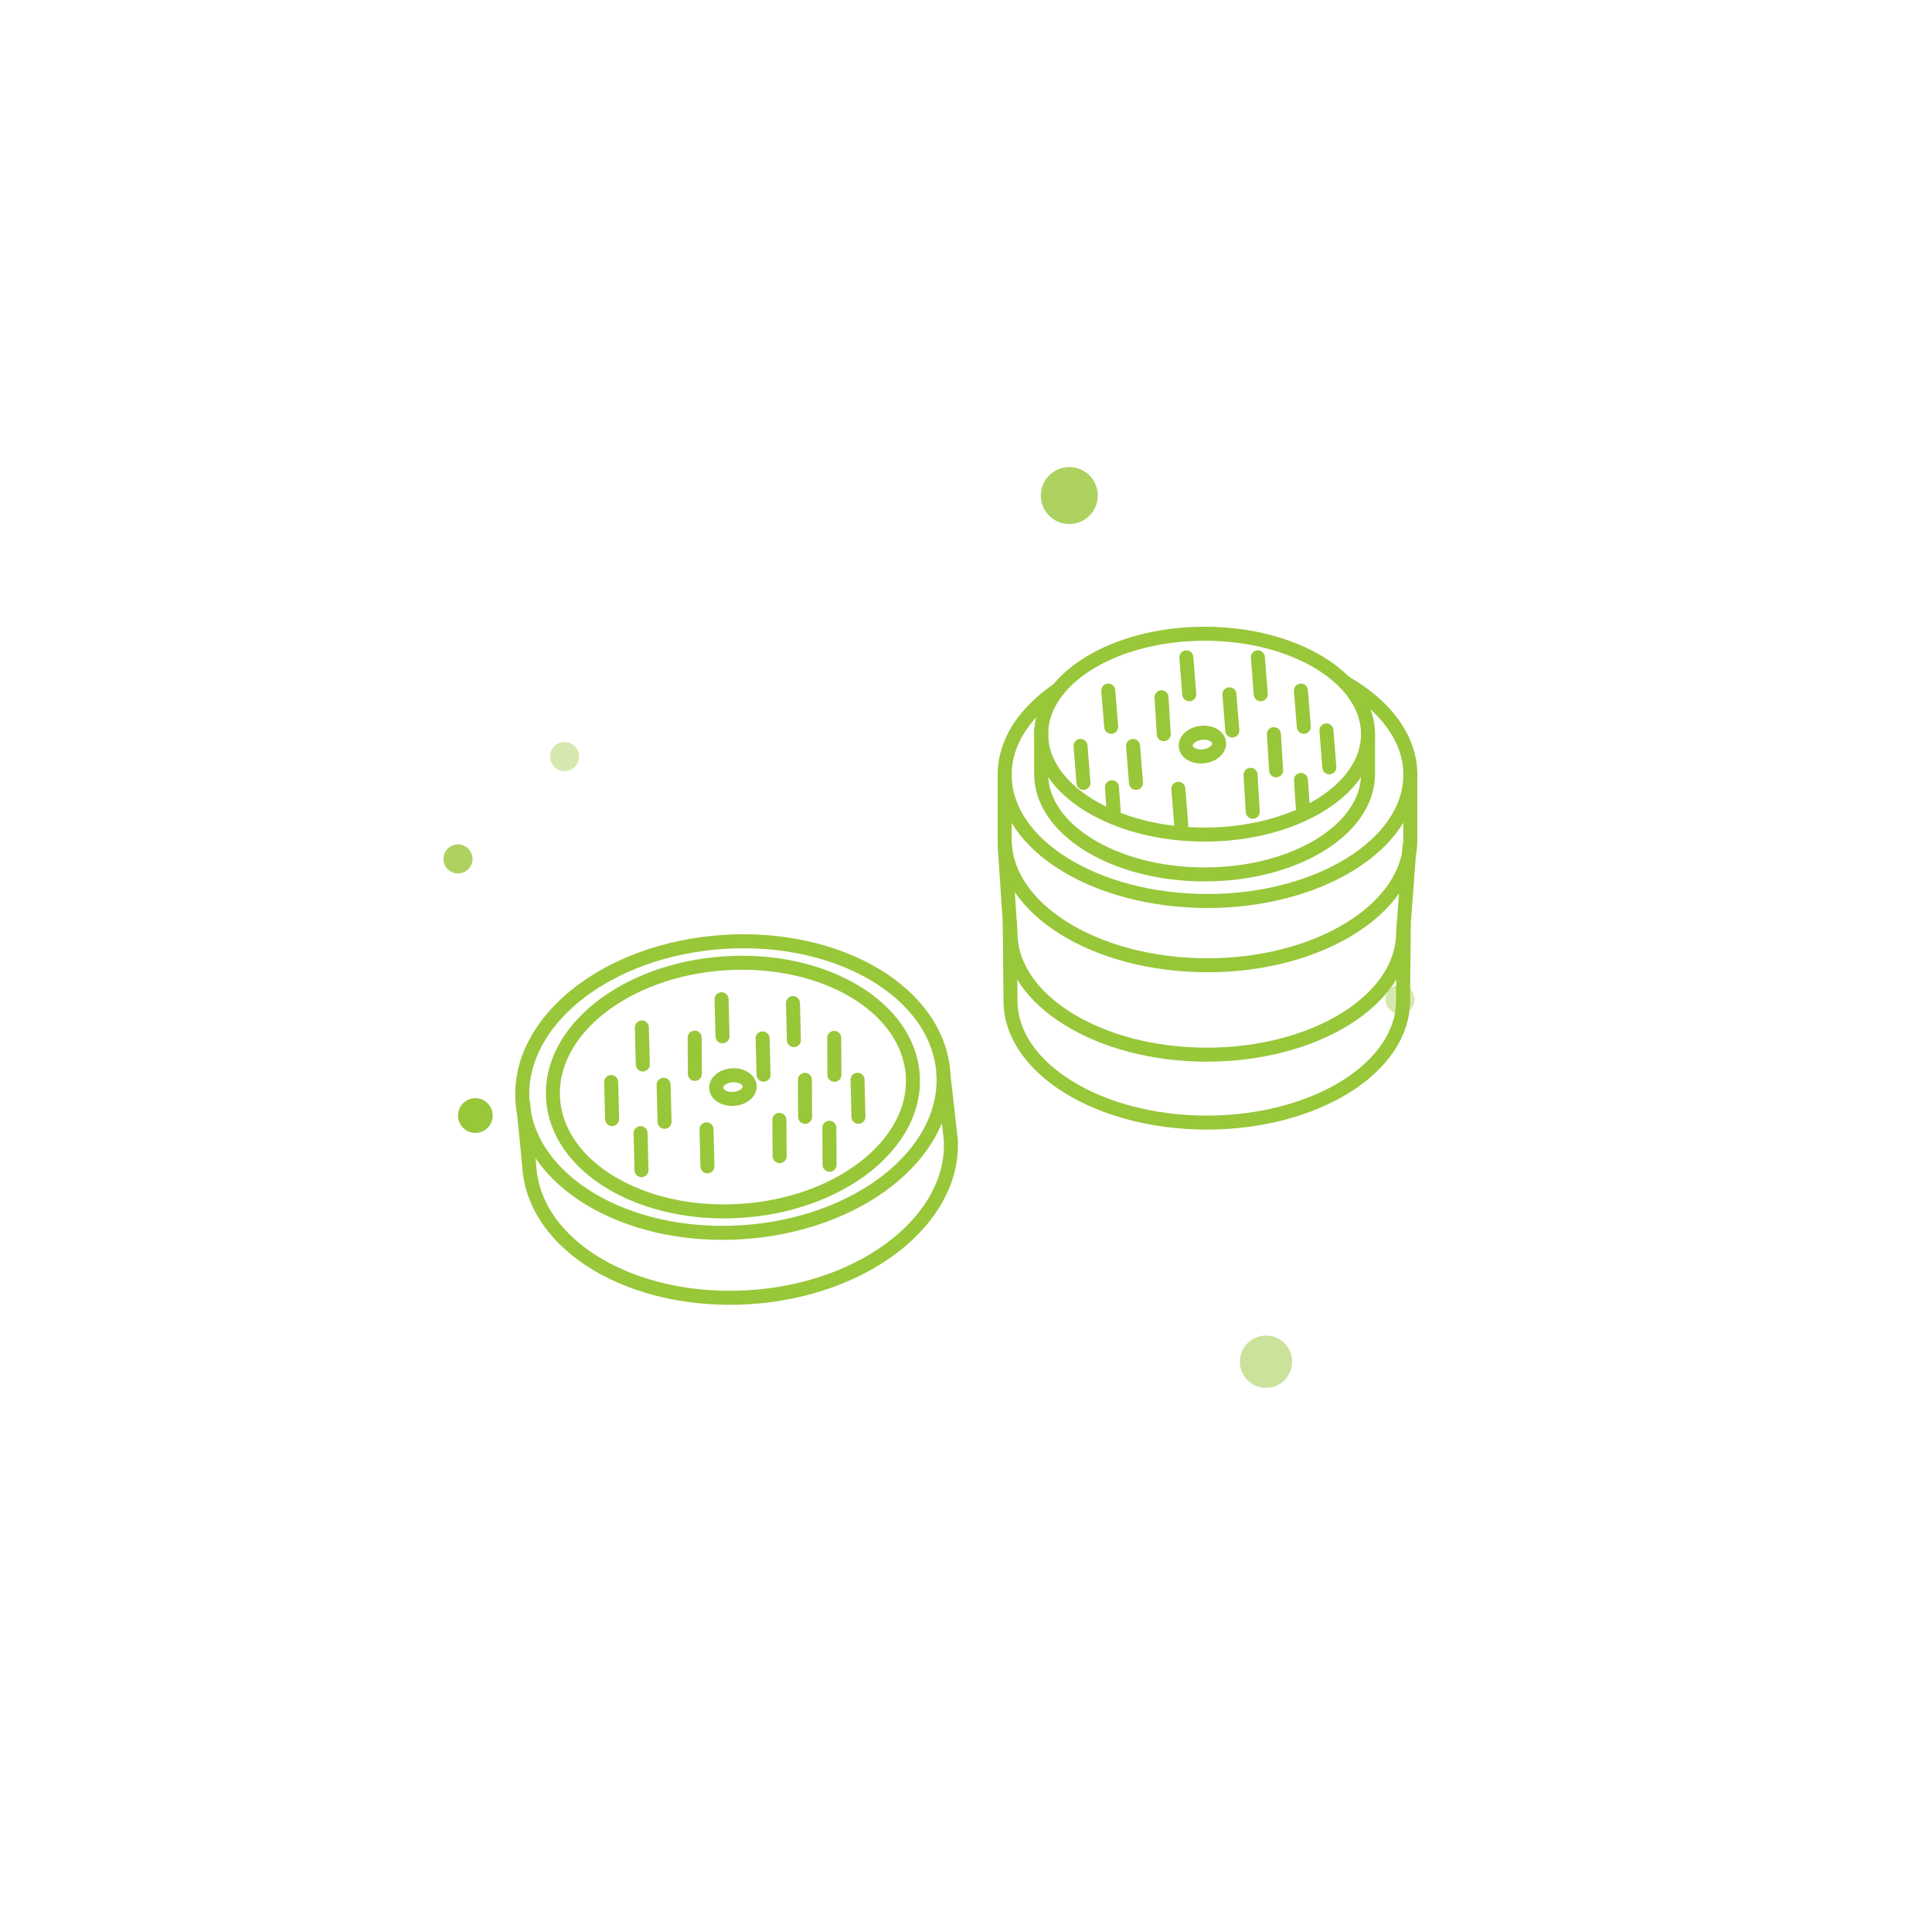 <svg xmlns="http://www.w3.org/2000/svg" fill="none" viewBox="0 0 138 138" height="138" width="138">
<g filter="url(#filter0_d_7442_1220)">
<circle fill="white" r="51" cy="69" cx="69"></circle>
</g>
<circle fill="#98C739" r="1.867" cy="97.265" cx="90.429" opacity="0.5"></circle>
<circle fill="#98C739" r="2.036" cy="35.396" cx="76.379" opacity="0.8"></circle>
<circle fill="#98C739" transform="matrix(1 0 0 -1 32.714 80.922)" r="1.24" cy="1.24" cx="1.24"></circle>
<circle fill="#98C739" transform="matrix(1 0 0 -1 98.962 72.422)" r="1.038" cy="1.038" cx="1.038" opacity="0.4"></circle>
<circle fill="#98C739" transform="matrix(1 0 0 -1 31.676 62.391)" r="1.038" cy="1.038" cx="1.038" opacity="0.8"></circle>
<circle fill="#98C739" transform="matrix(1 0 0 -1 39.289 55.078)" r="1.038" cy="1.038" cx="1.038" opacity="0.4"></circle>
<path stroke-linejoin="round" stroke-linecap="round" stroke-miterlimit="10" stroke="#98C739" d="M52.973 88.018C61.277 87.497 67.73 82.432 67.386 76.704C67.043 70.976 60.033 66.755 51.73 67.276C43.426 67.797 36.973 72.862 37.316 78.59C37.66 84.318 44.67 88.539 52.973 88.018Z"></path>
<path stroke-linejoin="round" stroke-linecap="round" stroke-miterlimit="10" stroke="#98C739" d="M37.362 78.796L37.8 83.257C38.118 88.979 45.148 93.161 53.474 92.659C61.8 92.156 68.233 87.062 67.912 81.392L67.381 76.715"></path>
<path stroke-linejoin="round" stroke-linecap="round" stroke-miterlimit="10" stroke="#98C739" d="M52.882 86.492C59.979 86.047 65.494 81.727 65.201 76.842C64.909 71.957 58.918 68.359 51.821 68.804C44.724 69.249 39.209 73.569 39.502 78.454C39.794 83.338 45.785 86.937 52.882 86.492Z"></path>
<path stroke-linejoin="round" stroke-linecap="round" stroke-miterlimit="10" stroke="#98C739" d="M52.402 78.492C53.063 78.451 53.576 78.04 53.548 77.575C53.52 77.11 52.962 76.766 52.301 76.808C51.64 76.849 51.127 77.26 51.155 77.725C51.183 78.19 51.741 78.534 52.402 78.492Z"></path>
<path stroke-linejoin="round" stroke-linecap="round" stroke-miterlimit="10" stroke="#98C739" d="M55.669 79.992L55.687 82.582"></path>
<path stroke-linejoin="round" stroke-linecap="round" stroke-miterlimit="10" stroke="#98C739" d="M50.466 80.664L50.532 83.309"></path>
<path stroke-linejoin="round" stroke-linecap="round" stroke-miterlimit="10" stroke="#98C739" d="M57.494 77.133L57.508 79.775"></path>
<path stroke-linejoin="round" stroke-linecap="round" stroke-miterlimit="10" stroke="#98C739" d="M54.469 74.172L54.538 76.764"></path>
<path stroke-linejoin="round" stroke-linecap="round" stroke-miterlimit="10" stroke="#98C739" d="M59.587 74.133L59.601 76.775"></path>
<path stroke-linejoin="round" stroke-linecap="round" stroke-miterlimit="10" stroke="#98C739" d="M61.252 77.125L61.318 79.77"></path>
<path stroke-linejoin="round" stroke-linecap="round" stroke-miterlimit="10" stroke="#98C739" d="M59.24 80.555L59.255 83.197"></path>
<path stroke-linejoin="round" stroke-linecap="round" stroke-miterlimit="10" stroke="#98C739" d="M47.401 77.484L47.468 80.129"></path>
<path stroke-linejoin="round" stroke-linecap="round" stroke-miterlimit="10" stroke="#98C739" d="M49.618 74.117L49.635 76.707"></path>
<path stroke-linejoin="round" stroke-linecap="round" stroke-miterlimit="10" stroke="#98C739" d="M45.847 73.391L45.914 76.035"></path>
<path stroke-linejoin="round" stroke-linecap="round" stroke-miterlimit="10" stroke="#98C739" d="M43.654 77.289L43.721 79.934"></path>
<path stroke-linejoin="round" stroke-linecap="round" stroke-miterlimit="10" stroke="#98C739" d="M45.754 80.938L45.821 83.582"></path>
<path stroke-linejoin="round" stroke-linecap="round" stroke-miterlimit="10" stroke="#98C739" d="M51.541 71.375L51.607 74.02"></path>
<path stroke-linejoin="round" stroke-linecap="round" stroke-miterlimit="10" stroke="#98C739" d="M56.641 71.648L56.707 74.293"></path>
<path stroke-linejoin="round" stroke-linecap="round" stroke-miterlimit="10" stroke="#98C739" d="M86.042 59.613C92.49 59.613 97.717 56.401 97.717 52.439C97.717 48.477 92.49 45.266 86.042 45.266C79.595 45.266 74.368 48.477 74.368 52.439C74.368 56.401 79.595 59.613 86.042 59.613Z"></path>
<path stroke-linejoin="round" stroke-linecap="round" stroke-miterlimit="10" stroke="#98C739" d="M96.153 48.797C98.967 50.432 100.739 52.753 100.739 55.337C100.739 60.296 94.225 64.357 86.251 64.357C78.277 64.357 71.762 60.349 71.762 55.337C71.762 52.964 73.222 50.854 75.619 49.219"></path>
<path stroke-linejoin="round" stroke-linecap="round" stroke-miterlimit="10" stroke="#98C739" d="M71.762 60.406L72.179 66.63C72.179 71.43 78.485 75.334 86.199 75.334C93.912 75.334 100.218 71.43 100.218 66.63L100.687 60.406"></path>
<path stroke-linejoin="round" stroke-linecap="round" stroke-miterlimit="10" stroke="#98C739" d="M72.127 65.891L72.179 71.482C72.179 76.282 78.485 80.185 86.199 80.185C93.912 80.185 100.218 76.282 100.218 71.482L100.27 66.102"></path>
<path stroke-linejoin="round" stroke-linecap="round" stroke-miterlimit="10" stroke="#98C739" d="M100.739 55.391V59.927C100.739 64.885 94.225 68.947 86.251 68.947C78.277 68.947 71.762 64.938 71.762 59.927V55.18"></path>
<path stroke-linejoin="round" stroke-linecap="round" stroke-miterlimit="10" stroke="#98C739" d="M74.368 52.172V55.284C74.368 59.24 79.58 62.458 86.042 62.458C92.505 62.458 97.717 59.24 97.717 55.284V52.436"></path>
<path stroke-linejoin="round" stroke-linecap="round" stroke-miterlimit="10" stroke="#98C739" d="M85.982 54.022C86.64 53.945 87.13 53.507 87.077 53.044C87.024 52.581 86.448 52.268 85.791 52.345C85.133 52.422 84.643 52.86 84.696 53.323C84.749 53.786 85.325 54.099 85.982 54.022Z"></path>
<path stroke-linejoin="round" stroke-linecap="round" stroke-miterlimit="10" stroke="#98C739" d="M89.326 55.344L89.482 57.981"></path>
<path stroke-linejoin="round" stroke-linecap="round" stroke-miterlimit="10" stroke="#98C739" d="M84.166 56.344L84.375 58.928"></path>
<path stroke-linejoin="round" stroke-linecap="round" stroke-miterlimit="10" stroke="#98C739" d="M90.993 52.438L91.15 55.022"></path>
<path stroke-linejoin="round" stroke-linecap="round" stroke-miterlimit="10" stroke="#98C739" d="M87.814 49.594L88.023 52.178"></path>
<path stroke-linejoin="round" stroke-linecap="round" stroke-miterlimit="10" stroke="#98C739" d="M92.922 49.328L93.13 51.913"></path>
<path stroke-linejoin="round" stroke-linecap="round" stroke-miterlimit="10" stroke="#98C739" d="M94.746 52.172L94.954 54.809"></path>
<path stroke-linejoin="round" stroke-linecap="round" stroke-miterlimit="10" stroke="#98C739" d="M92.922 55.711L93.078 57.926"></path>
<path stroke-linejoin="round" stroke-linecap="round" stroke-miterlimit="10" stroke="#98C739" d="M80.935 53.281L81.143 55.919"></path>
<path stroke-linejoin="round" stroke-linecap="round" stroke-miterlimit="10" stroke="#98C739" d="M82.967 49.805L83.124 52.442"></path>
<path stroke-linejoin="round" stroke-linecap="round" stroke-miterlimit="10" stroke="#98C739" d="M79.163 49.328L79.371 51.913"></path>
<path stroke-linejoin="round" stroke-linecap="round" stroke-miterlimit="10" stroke="#98C739" d="M77.182 53.281L77.391 55.919"></path>
<path stroke-linejoin="round" stroke-linecap="round" stroke-miterlimit="10" stroke="#98C739" d="M79.424 56.234L79.58 58.397"></path>
<path stroke-linejoin="round" stroke-linecap="round" stroke-miterlimit="10" stroke="#98C739" d="M84.739 46.953L84.948 49.59"></path>
<path stroke-linejoin="round" stroke-linecap="round" stroke-miterlimit="10" stroke="#98C739" d="M89.847 46.953L90.055 49.59"></path>
<defs>
<filter color-interpolation-filters="sRGB" filterUnits="userSpaceOnUse" height="138" width="138" y="0" x="0" id="filter0_d_7442_1220">
<feFlood result="BackgroundImageFix" flood-opacity="0"></feFlood>
<feColorMatrix result="hardAlpha" values="0 0 0 0 0 0 0 0 0 0 0 0 0 0 0 0 0 0 127 0" type="matrix" in="SourceAlpha"></feColorMatrix>
<feMorphology result="effect1_dropShadow_7442_1220" in="SourceAlpha" operator="dilate" radius="8"></feMorphology>
<feOffset></feOffset>
<feGaussianBlur stdDeviation="5"></feGaussianBlur>
<feComposite operator="out" in2="hardAlpha"></feComposite>
<feColorMatrix values="0 0 0 0 0.965 0 0 0 0 0.984 0 0 0 0 0.925 0 0 0 0.4 0" type="matrix"></feColorMatrix>
<feBlend result="effect1_dropShadow_7442_1220" in2="BackgroundImageFix" mode="normal"></feBlend>
<feBlend result="shape" in2="effect1_dropShadow_7442_1220" in="SourceGraphic" mode="normal"></feBlend>
</filter>
</defs>
</svg>
